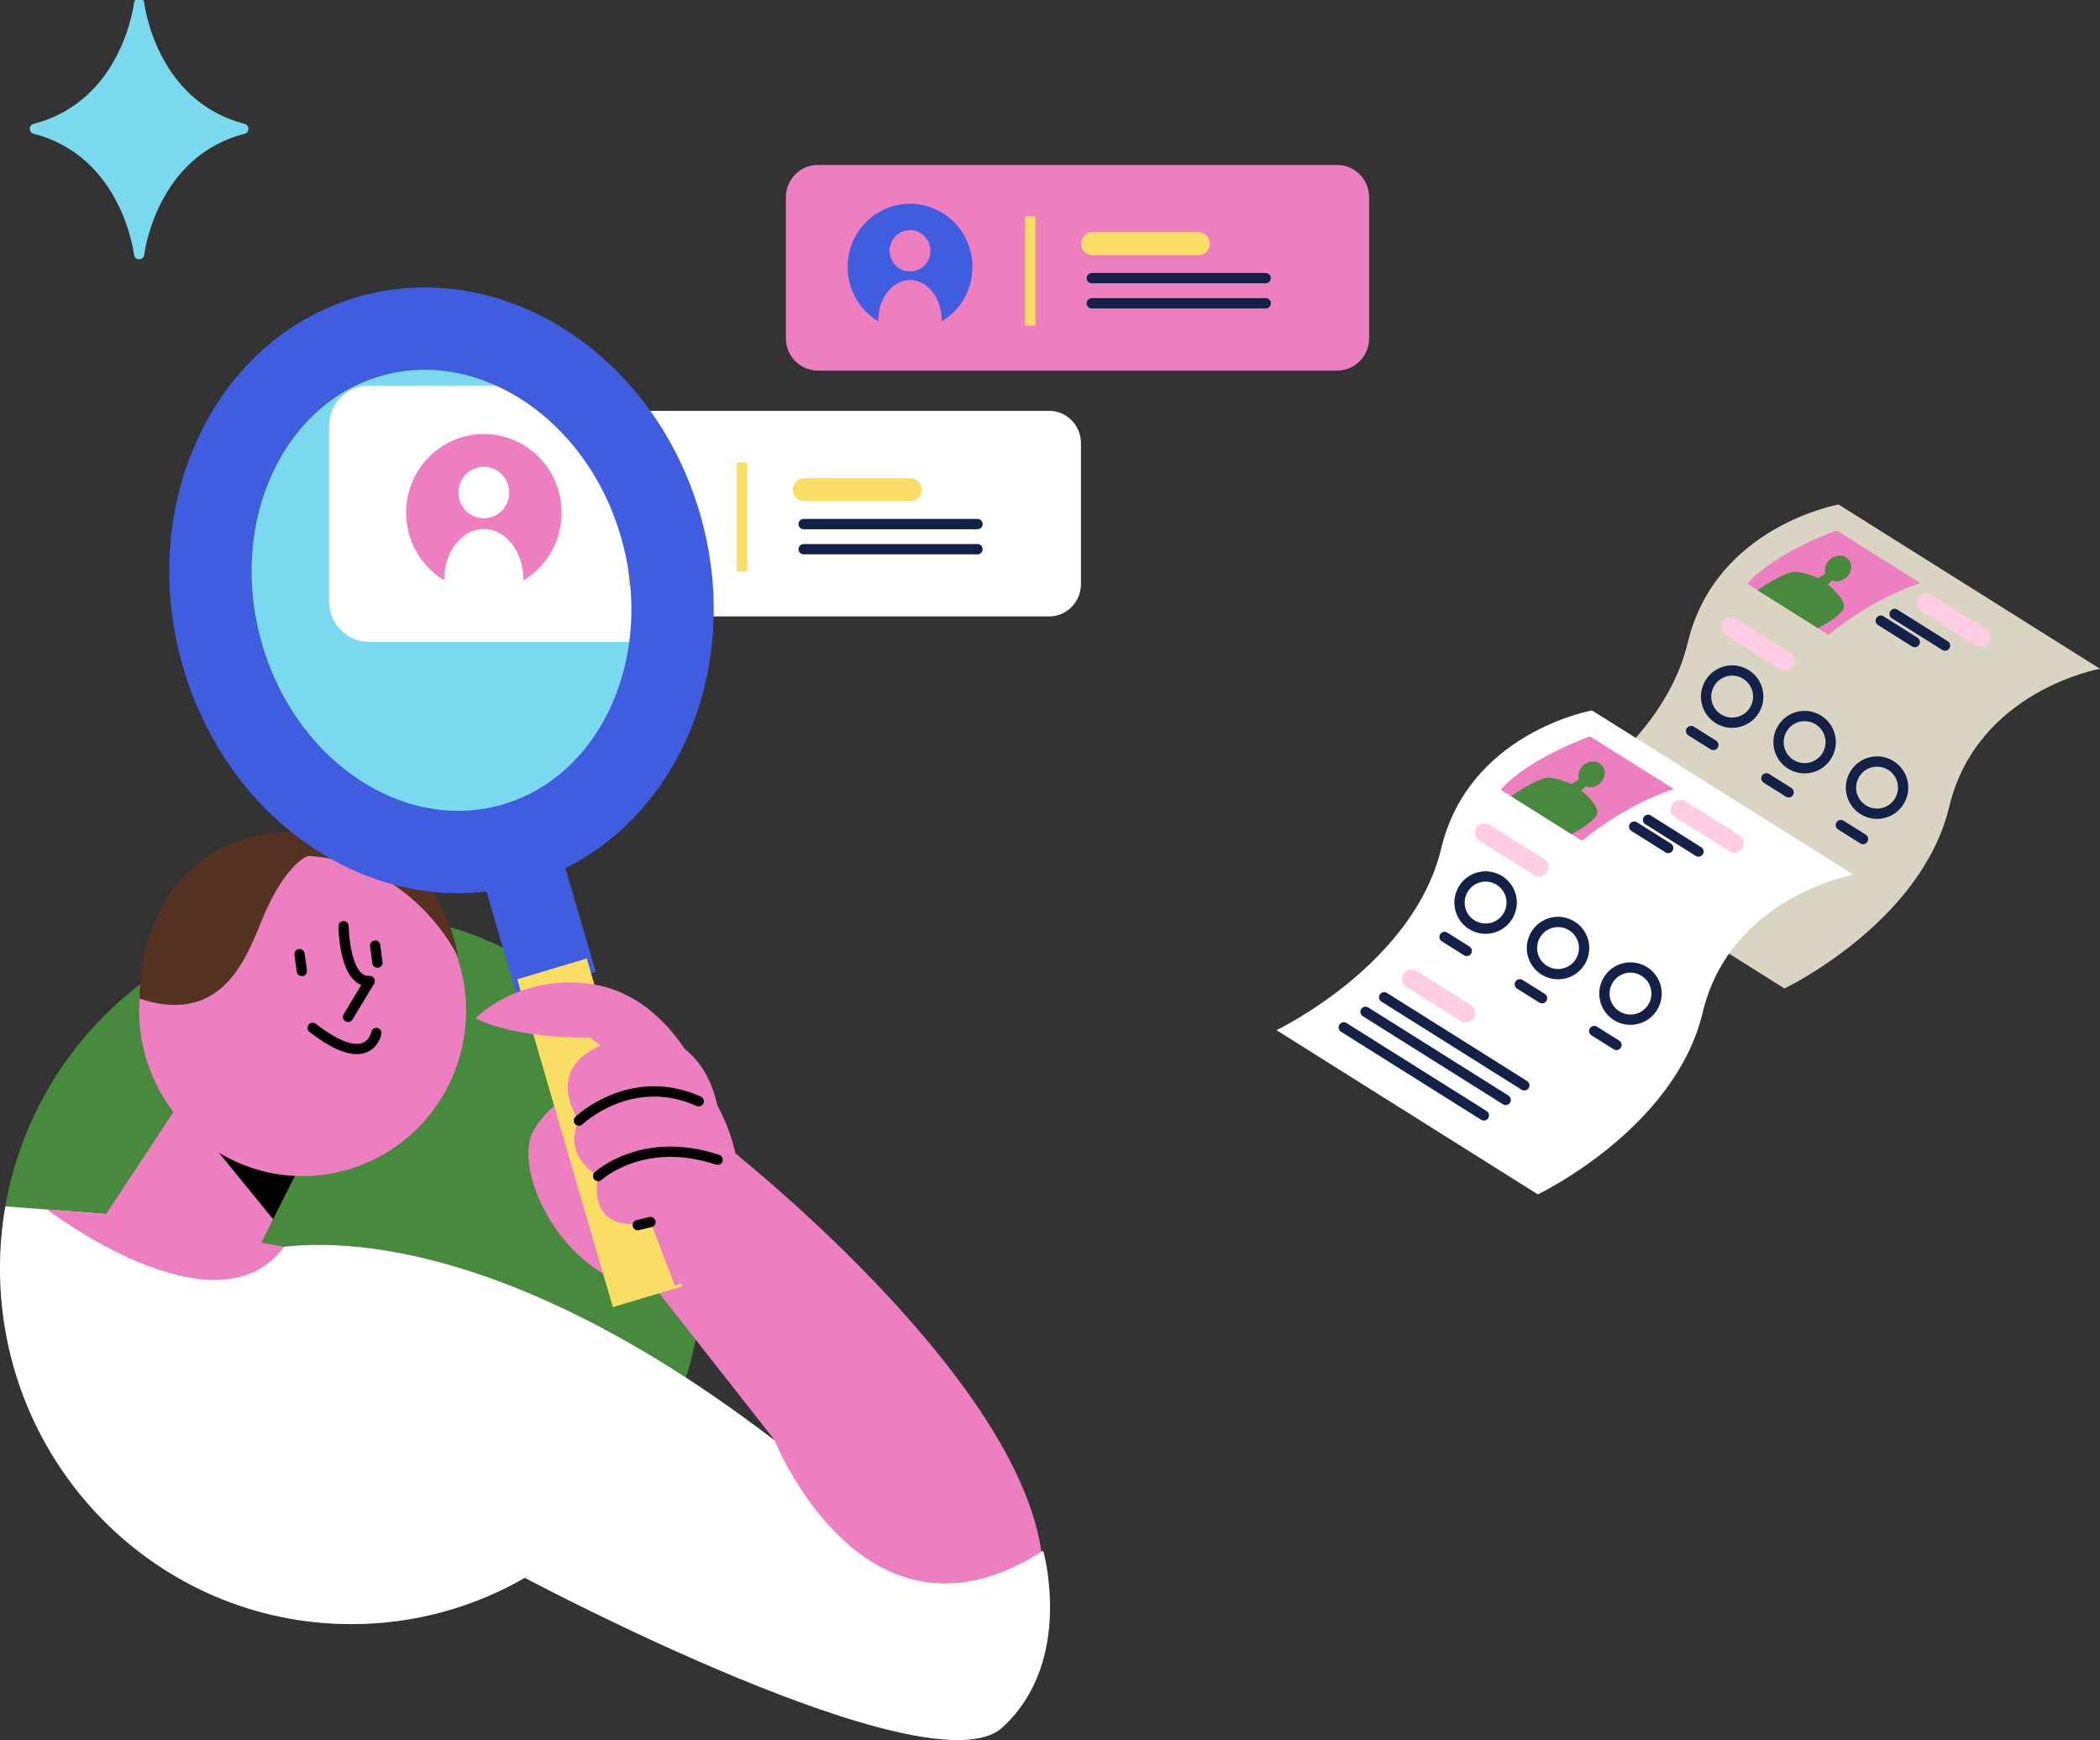 <svg width="204" height="169" viewBox="0 0 204 169" fill="none" xmlns="http://www.w3.org/2000/svg">
<rect x="0" y="0" width="204" height="169" fill="#333333" stroke="none"/>
<g clip-path="url(#clip0_2001_17)">
<path d="M101.905 39.9H51.451C49.738 39.9 48.349 41.305 48.349 43.038V56.732C48.349 58.465 49.738 59.87 51.451 59.87H101.905C103.618 59.87 105.007 58.465 105.007 56.732V43.038C105.007 41.305 103.618 39.9 101.905 39.9Z" fill="white"/>
<path d="M66.306 51.239C67.079 47.942 65.064 44.636 61.805 43.854C58.547 43.072 55.279 45.111 54.506 48.408C53.734 51.704 55.749 55.011 59.007 55.792C62.266 56.574 65.534 54.535 66.306 51.239Z" fill="#ED7EC0"/>
<path d="M60.403 50.248C61.5 50.248 62.389 49.348 62.389 48.239C62.389 47.129 61.5 46.23 60.403 46.23C59.306 46.23 58.417 47.129 58.417 48.239C58.417 49.348 59.306 50.248 60.403 50.248Z" fill="white"/>
<path d="M63.491 54.998C63.491 57.162 62.11 58.923 60.41 58.923C58.71 58.923 57.328 57.169 57.328 54.998C57.328 52.828 58.71 51.074 60.41 51.074C62.11 51.074 63.491 52.828 63.491 54.998Z" fill="white"/>
<path d="M72.079 44.906V55.516" stroke="#F9DD64" stroke-miterlimit="10"/>
<path d="M88.43 48.675H78.116C77.505 48.675 77.013 48.172 77.013 47.56C77.013 46.942 77.511 46.445 78.116 46.445H88.43C89.041 46.445 89.532 46.949 89.532 47.56C89.532 48.178 89.034 48.675 88.43 48.675Z" fill="#F9DD64"/>
<path d="M78.069 50.9H94.958" stroke="#132148" stroke-miterlimit="10" stroke-linecap="round"/>
<path d="M78.069 53.339H94.958" stroke="#132148" stroke-miterlimit="10" stroke-linecap="round"/>
<path d="M129.899 16.019H79.444C77.731 16.019 76.343 17.424 76.343 19.157V32.851C76.343 34.584 77.731 35.989 79.444 35.989H129.899C131.611 35.989 133 34.584 133 32.851V19.157C133 17.424 131.611 16.019 129.899 16.019Z" fill="#ED7EC0"/>
<path d="M94.305 27.331C95.072 24.032 93.05 20.73 89.79 19.954C86.531 19.179 83.267 21.224 82.5 24.523C81.734 27.821 83.755 31.123 87.015 31.898C90.275 32.674 93.539 30.629 94.305 27.331Z" fill="#3F5DDE"/>
<path d="M88.403 26.367C89.5 26.367 90.389 25.468 90.389 24.358C90.389 23.248 89.5 22.349 88.403 22.349C87.306 22.349 86.417 23.248 86.417 24.358C86.417 25.468 87.306 26.367 88.403 26.367Z" fill="#ED7EC0"/>
<path d="M91.485 31.118C91.485 33.281 90.103 35.042 88.403 35.042C86.703 35.042 85.322 33.288 85.322 31.118C85.322 28.947 86.703 27.194 88.403 27.194C90.103 27.194 91.485 28.947 91.485 31.118Z" fill="#ED7EC0"/>
<path d="M100.079 21.018V31.628" stroke="#F9DD64" stroke-miterlimit="10"/>
<path d="M116.43 22.55H106.109C105.5 22.55 105.007 23.05 105.007 23.666V23.672C105.007 24.288 105.5 24.788 106.109 24.788H116.43C117.039 24.788 117.532 24.288 117.532 23.672V23.666C117.532 23.05 117.039 22.55 116.43 22.55Z" fill="#F9DD64"/>
<path d="M106.063 27.012H122.952" stroke="#132148" stroke-miterlimit="10" stroke-linecap="round"/>
<path d="M106.063 29.458H122.952" stroke="#132148" stroke-miterlimit="10" stroke-linecap="round"/>
<mask id="mask0_2001_17" style="mask-type:luminance" maskUnits="userSpaceOnUse" x="20" y="31" width="46" height="52">
<path d="M50.064 81.939C61.807 78.433 68.113 64.575 64.15 50.986C60.187 37.396 47.454 29.222 35.711 32.727C23.968 36.233 17.662 50.092 21.625 63.681C25.588 77.271 38.321 85.445 50.064 81.939Z" fill="white"/>
</mask>
<g mask="url(#mask0_2001_17)">
<path d="M66.719 32.925H16.072V84.167H66.719V32.925Z" fill="#7BD9EF"/>
<path d="M98.711 37.447H35.83C33.699 37.447 31.971 39.195 31.971 41.351V58.432C31.971 60.588 33.699 62.336 35.83 62.336H98.711C100.842 62.336 102.569 60.588 102.569 58.432V41.351C102.569 39.195 100.842 37.447 98.711 37.447Z" fill="white"/>
<path d="M52.129 55.402C55.192 52.538 55.38 47.705 52.549 44.606C49.718 41.508 44.94 41.318 41.878 44.182C38.815 47.046 38.628 51.88 41.459 54.978C44.289 58.077 49.067 58.267 52.129 55.402Z" fill="#ED7EC0"/>
<path d="M49.471 47.836C49.471 49.22 48.362 50.335 47.001 50.335C45.639 50.335 44.53 49.213 44.53 47.836C44.53 46.458 45.639 45.336 47.001 45.336C48.362 45.336 49.471 46.458 49.471 47.836Z" fill="white"/>
<path d="M50.84 56.262C50.84 58.963 49.12 61.147 46.994 61.147C44.869 61.147 43.156 58.956 43.156 56.262C43.156 53.567 44.876 51.377 46.994 51.377C49.113 51.377 50.84 53.567 50.84 56.262Z" fill="white"/>
<path d="M61.545 43.676V56.9" stroke="#F9DD64" stroke-miterlimit="10"/>
</g>
<path d="M34.137 157.738C52.99 157.738 68.273 142.275 68.273 123.2C68.273 104.126 52.99 88.663 34.137 88.663C15.284 88.663 0 104.126 0 123.2C0 142.275 15.284 157.738 34.137 157.738Z" fill="#47893D"/>
<path d="M70 110.87C70 110.87 108.759 140.866 100.079 158.914C91.398 176.963 54.917 150.602 54.917 150.602L46.244 128.059L75.26 139.885L60.675 121.326L70.007 110.87H70Z" fill="#ED7EC0"/>
<path d="M28.804 113.847L23.55 124.39L10.307 117.905L17.693 106.711L28.804 113.847Z" fill="#ED7EC0"/>
<path d="M28.85 113.807L20.489 111.005L26.532 118.416L28.85 113.807Z" fill="black"/>
<path d="M44.267 103.797C47.344 95.488 43.181 86.228 34.968 83.115C26.756 80.002 17.604 84.214 14.527 92.523C11.45 100.832 15.613 110.091 23.825 113.205C32.038 116.318 41.19 112.106 44.267 103.797Z" fill="#ED7EC0"/>
<path d="M29.959 83.132C29.959 83.132 28.033 83.636 25.881 88.34C24.268 91.861 22.302 99.85 13.562 96.995C13.562 96.995 13.024 81.574 28.047 80.767C43.069 79.961 44.471 92.896 44.471 92.896C44.471 92.896 40.22 83.811 29.966 83.126L29.959 83.132Z" fill="#553222"/>
<path d="M29.096 92.668L29.322 94.307" stroke="black" stroke-linecap="round" stroke-linejoin="round"/>
<path d="M36.441 91.841L36.667 93.487" stroke="black" stroke-linecap="round" stroke-linejoin="round"/>
<path d="M33.373 89.953C33.373 89.953 33.426 95.456 35.91 95.281L33.811 98.762" stroke="black" stroke-linecap="round" stroke-linejoin="round"/>
<path d="M36.554 100.328C36.554 100.328 35.903 104.137 30.371 99.824" stroke="black" stroke-linecap="round" stroke-linejoin="round"/>
<path d="M56.438 106.98C56.438 106.98 54.386 105.717 51.909 109.661C49.438 113.605 55.097 125.001 63.75 125.25C72.404 125.499 56.432 106.98 56.432 106.98H56.438Z" fill="#ED7EC0"/>
<path d="M50.064 81.939C61.807 78.433 68.113 64.575 64.15 50.986C60.187 37.396 47.454 29.222 35.711 32.727C23.968 36.233 17.662 50.092 21.625 63.681C25.588 77.271 38.321 85.445 50.064 81.939Z" stroke="#3F5DDE" stroke-width="8" stroke-miterlimit="10"/>
<path d="M50.342 82.877L54.028 95.51" stroke="#3F5DDE" stroke-width="8" stroke-miterlimit="10"/>
<path d="M59.535 126.95L66.287 124.934L57 93.091L50.248 95.107L59.535 126.95Z" fill="#F9DD64"/>
<path d="M67.915 104.366C67.915 104.366 64.68 96.652 57.528 95.59C50.381 94.529 46.191 98.903 46.191 98.903C46.191 98.903 49.558 100.838 57.328 100.764L62.801 105.038L67.915 104.366Z" fill="#ED7EC0"/>
<path d="M69.668 107.309C69.668 107.309 68.114 98.117 59.075 101.268C52.427 103.587 56.239 108.841 56.239 108.841C56.239 108.841 54.426 111.892 58.112 114.223C58.112 114.223 56.644 120.002 63.193 118.685L65.564 124.867C69.316 123.778 74.815 116.918 69.668 107.309Z" fill="#ED7EC0"/>
<path d="M63.186 118.685L61.951 118.987" stroke="black" stroke-linecap="round" stroke-linejoin="round"/>
<path d="M58.105 114.223C58.105 114.223 62.442 110.212 69.714 112.638" stroke="black" stroke-linecap="round" stroke-linejoin="round"/>
<path d="M56.239 108.834C56.239 108.834 61.273 104.003 67.875 106.96" stroke="black" stroke-linecap="round" stroke-linejoin="round"/>
<path d="M0 123.2C0 121.144 0.179 119.122 0.518 117.166L10.301 117.912L24.932 121.608C24.932 121.608 43.255 115.406 75.247 139.891C75.247 139.891 83.98 161.797 101.341 150.609C101.341 150.609 104.402 161.347 97.376 167.777C90.356 174.207 50.979 153.243 50.979 153.243C46.011 156.105 40.26 157.738 34.13 157.738C15.282 157.738 0 142.277 0 123.2Z" fill="white"/>
<path d="M27.602 121.091L10.307 117.906L4.576 117.469C4.576 117.469 20.947 130.047 27.608 121.091H27.602Z" fill="#ED7EC0"/>
<path d="M3.394 12.511C12.393 10.193 13.515 0.336 13.515 0.336C13.515 0.336 14.638 10.193 23.637 12.511C14.638 14.83 13.515 24.687 13.515 24.687C13.515 24.687 12.393 14.83 3.394 12.511Z" fill="#7BD9EF" stroke="#7BD9EF" stroke-linecap="round" stroke-linejoin="round"/>
</g>
<g clip-path="url(#clip1_2001_17)">
<path d="M173.348 96.001C173.348 96.001 186.646 89.659 189.35 78.36C192.054 67.06 204 64.955 204 64.955L178.605 49C178.605 49 166.659 51.105 163.955 62.405C161.251 73.705 147.953 80.046 147.953 80.046L173.348 96.001Z" fill="#DAD5C2"/>
<path d="M178.408 51.519C178.408 51.519 172.475 53.6 169.731 56.695L177.636 61.663C177.636 61.663 181.566 58.275 186.54 56.629L178.408 51.519Z" fill="#ED7EC0"/>
<path d="M179.306 56.129C178.731 56.594 177.934 56.558 177.52 56.048C177.106 55.538 177.237 54.751 177.813 54.286C178.388 53.822 179.185 53.857 179.598 54.367C180.012 54.877 179.881 55.665 179.306 56.129Z" fill="#47893D"/>
<path d="M177.747 55.422L176.617 56.154C176.617 56.154 175.436 55.569 174.397 55.533C173.363 55.498 170.73 57.321 170.73 57.321L176.607 61.011C176.607 61.011 178.756 59.911 179.084 59.078C179.412 58.245 177.57 56.77 177.57 56.77L178.367 55.962L177.747 55.417V55.422Z" fill="#47893D"/>
<path d="M191.953 62.683L186.666 59.361C186.237 59.093 186.106 58.522 186.379 58.093C186.646 57.664 187.216 57.533 187.645 57.806L192.932 61.128C193.361 61.4 193.492 61.966 193.219 62.395C192.952 62.824 192.382 62.955 191.953 62.683Z" fill="#FFCCE4"/>
<path d="M172.944 64.975L167.657 61.653C167.229 61.385 167.097 60.815 167.37 60.386C167.642 59.956 168.207 59.825 168.636 60.098L173.923 63.42C174.352 63.693 174.483 64.258 174.211 64.687C173.938 65.116 173.373 65.248 172.944 64.975Z" fill="#FFCCE4"/>
<path d="M165.851 79.163L160.565 75.84C160.136 75.573 160.005 75.002 160.277 74.573C160.544 74.144 161.114 74.013 161.543 74.285L166.83 77.608C167.259 77.88 167.39 78.446 167.118 78.875C166.85 79.304 166.28 79.435 165.851 79.163Z" fill="#FFCCE4"/>
<path d="M184.048 59.628L188.946 62.703" stroke="#132148" stroke-miterlimit="10" stroke-linecap="round"/>
<path d="M182.701 60.279L186.005 62.36" stroke="#132148" stroke-miterlimit="10" stroke-linecap="round"/>
<path d="M170.412 69.004C169.67 70.191 168.106 70.549 166.921 69.802C165.735 69.06 165.377 67.494 166.124 66.308C166.865 65.121 168.429 64.763 169.615 65.51C170.8 66.252 171.159 67.818 170.412 69.004Z" stroke="#132148" stroke-miterlimit="10" stroke-linecap="round"/>
<path d="M177.449 73.427C176.708 74.614 175.144 74.972 173.958 74.225C172.773 73.483 172.415 71.917 173.161 70.731C173.903 69.544 175.467 69.186 176.652 69.933C177.838 70.675 178.196 72.24 177.449 73.427Z" stroke="#132148" stroke-miterlimit="10" stroke-linecap="round"/>
<path d="M184.487 77.845C183.745 79.031 182.181 79.39 180.996 78.642C179.81 77.9 179.452 76.335 180.199 75.149C180.94 73.962 182.504 73.604 183.69 74.351C184.875 75.093 185.233 76.658 184.487 77.845Z" stroke="#132148" stroke-miterlimit="10" stroke-linecap="round"/>
<path d="M164.277 70.998L166.437 72.352" stroke="#132148" stroke-miterlimit="10" stroke-linecap="round"/>
<path d="M171.592 75.593L173.752 76.951" stroke="#132148" stroke-miterlimit="10" stroke-linecap="round"/>
<path d="M178.822 80.132L180.981 81.49" stroke="#132148" stroke-miterlimit="10" stroke-linecap="round"/>
<path d="M158.415 76.855L172.026 85.408" stroke="#132148" stroke-linecap="round" stroke-linejoin="round"/>
<path d="M156.604 78.274L170.22 86.822" stroke="#132148" stroke-linecap="round" stroke-linejoin="round"/>
<path d="M154.491 79.779L168.101 88.332" stroke="#132148" stroke-linecap="round" stroke-linejoin="round"/>
<path d="M149.395 116C149.395 116 162.693 109.658 165.397 98.359C168.101 87.059 180.047 84.954 180.047 84.954L154.652 68.999C154.652 68.999 142.706 71.105 140.002 82.404C137.298 93.709 124 100.05 124 100.05L149.395 116.005V116Z" fill="white"/>
<path d="M154.455 71.518C154.455 71.518 148.523 73.599 145.778 76.694L153.683 81.662C153.683 81.662 157.613 78.274 162.587 76.628L154.455 71.518Z" fill="#ED7EC0"/>
<path d="M155.353 76.133C154.778 76.598 153.981 76.562 153.567 76.052C153.154 75.543 153.285 74.755 153.86 74.29C154.435 73.826 155.232 73.861 155.646 74.371C156.06 74.881 155.928 75.669 155.353 76.133Z" fill="#47893D"/>
<path d="M153.794 75.426L152.664 76.158C152.664 76.158 151.484 75.573 150.445 75.537C149.41 75.502 146.777 77.325 146.777 77.325L152.654 81.016C152.654 81.016 154.803 79.915 155.131 79.082C155.459 78.249 153.618 76.774 153.618 76.774L154.415 75.967L153.794 75.421V75.426Z" fill="#47893D"/>
<path d="M168.001 82.687L162.714 79.365C162.285 79.097 162.154 78.526 162.426 78.097C162.693 77.668 163.263 77.537 163.692 77.809L168.979 81.132C169.408 81.399 169.539 81.97 169.267 82.399C168.999 82.828 168.429 82.96 168.001 82.687Z" fill="#FFCCE4"/>
<path d="M148.992 84.979L143.705 81.657C143.276 81.384 143.145 80.819 143.417 80.389C143.69 79.96 144.255 79.829 144.684 80.102L149.97 83.424C150.399 83.697 150.53 84.262 150.258 84.691C149.986 85.12 149.421 85.252 148.992 84.979Z" fill="#FFCCE4"/>
<path d="M141.899 99.167L136.612 95.844C136.183 95.577 136.052 95.006 136.324 94.577C136.592 94.148 137.162 94.017 137.591 94.289L142.878 97.612C143.306 97.884 143.437 98.45 143.165 98.879C142.898 99.308 142.328 99.439 141.899 99.167Z" fill="#FFCCE4"/>
<path d="M160.095 79.627L164.994 82.707" stroke="#132148" stroke-miterlimit="10" stroke-linecap="round"/>
<path d="M158.748 80.283L162.053 82.359" stroke="#132148" stroke-miterlimit="10" stroke-linecap="round"/>
<path d="M146.459 89.008C145.718 90.195 144.154 90.553 142.968 89.806C141.783 89.059 141.425 87.499 142.171 86.312C142.913 85.126 144.477 84.767 145.662 85.514C146.848 86.256 147.206 87.822 146.459 89.008Z" stroke="#132148" stroke-miterlimit="10" stroke-linecap="round"/>
<path d="M153.497 93.426C152.755 94.612 151.191 94.971 150.006 94.224C148.82 93.481 148.462 91.916 149.209 90.73C149.95 89.543 151.514 89.185 152.7 89.932C153.885 90.674 154.243 92.24 153.497 93.426Z" stroke="#132148" stroke-miterlimit="10" stroke-linecap="round"/>
<path d="M160.534 97.849C159.793 99.035 158.229 99.394 157.043 98.647C155.858 97.904 155.5 96.339 156.246 95.153C156.988 93.966 158.552 93.608 159.737 94.355C160.923 95.097 161.281 96.662 160.534 97.849Z" stroke="#132148" stroke-miterlimit="10" stroke-linecap="round"/>
<path d="M140.325 90.997L142.484 92.356" stroke="#132148" stroke-miterlimit="10" stroke-linecap="round"/>
<path d="M147.64 95.597L149.799 96.95" stroke="#132148" stroke-miterlimit="10" stroke-linecap="round"/>
<path d="M154.869 100.136L157.028 101.489" stroke="#132148" stroke-miterlimit="10" stroke-linecap="round"/>
<path d="M134.463 96.859L148.074 105.412" stroke="#132148" stroke-linecap="round" stroke-linejoin="round"/>
<path d="M132.652 98.273L146.268 106.826" stroke="#132148" stroke-linecap="round" stroke-linejoin="round"/>
<path d="M130.538 99.783L144.149 108.331" stroke="#132148" stroke-linecap="round" stroke-linejoin="round"/>
</g>
<defs>
<clipPath id="clip0_2001_17">
<rect width="133" height="169" fill="white"/>
</clipPath>
<clipPath id="clip1_2001_17">
<rect width="80" height="67" fill="white" transform="translate(124 49)"/>
</clipPath>
</defs>
</svg>
